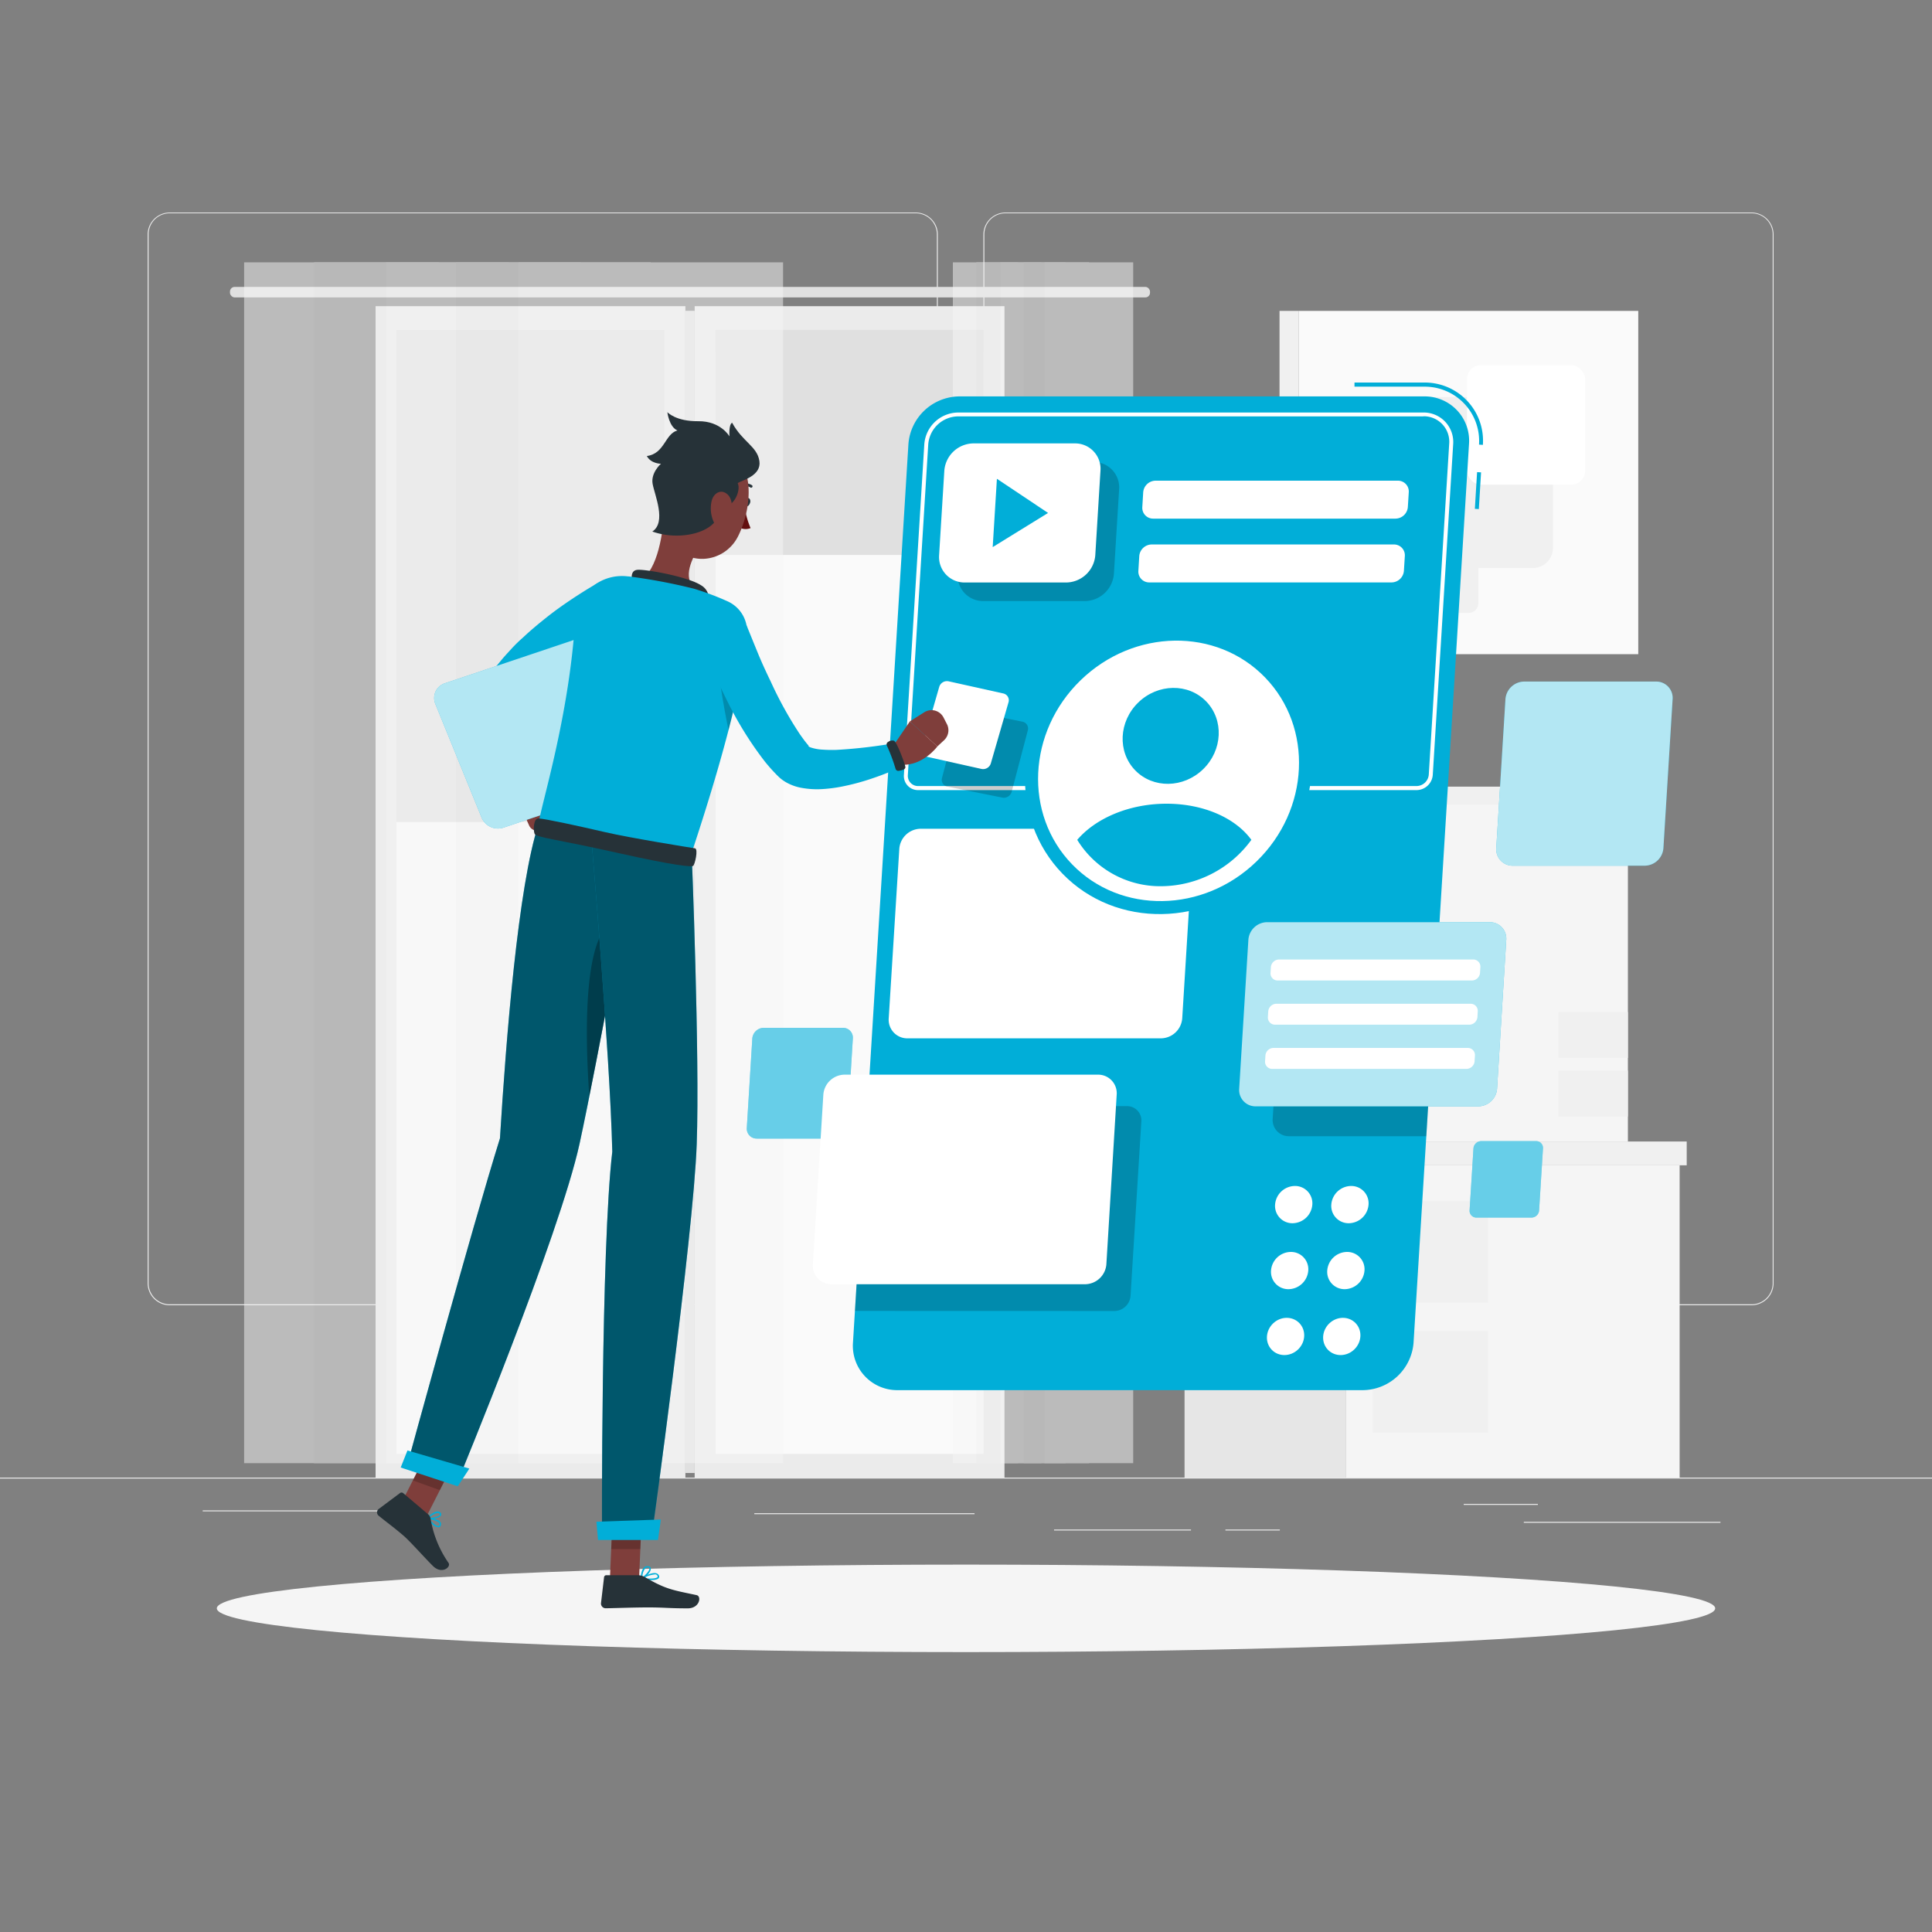 <svg viewBox="0 0 500 500" xmlns="http://www.w3.org/2000/svg">
  <rect x="0" y="0" width="500" height="500" fill="#808080" stroke="none"/>
  <g id="freepik--background-complete--inject-1">
    <rect style="fill:#ebebeb" height="0.25" width="500" y="382.4"/>
    <rect style="fill:#ebebeb" height="0.25" width="50.9" y="393.85" x="394.36"/>
    <rect style="fill:#ebebeb" height="0.25" width="47.21" y="390.89" x="52.46"/>
    <rect style="fill:#ebebeb" height="0.25" width="19.19" y="389.21" x="378.81"/>
    <rect style="fill:#ebebeb" height="0.25" width="14.08" y="395.84" x="317.14"/>
    <rect style="fill:#ebebeb" height="0.25" width="35.44" y="395.84" x="272.79"/>
    <rect style="fill:#ebebeb" height="0.25" width="56.99" y="391.62" x="195.22"/>
    <path style="fill:#ebebeb" d="M237,337.8H43.91a5.71,5.71,0,0,1-5.7-5.71V60.66A5.71,5.71,0,0,1,43.91,55H237a5.71,5.71,0,0,1,5.71,5.71V332.09A5.71,5.71,0,0,1,237,337.8ZM43.91,55.2a5.46,5.46,0,0,0-5.45,5.46V332.09a5.46,5.46,0,0,0,5.45,5.46H237a5.47,5.47,0,0,0,5.46-5.46V60.66A5.47,5.47,0,0,0,237,55.2Z"/>
    <path style="fill:#ebebeb" d="M453.31,337.8H260.21a5.72,5.72,0,0,1-5.71-5.71V60.66A5.72,5.72,0,0,1,260.21,55h193.1A5.71,5.71,0,0,1,459,60.66V332.09A5.71,5.71,0,0,1,453.31,337.8ZM260.21,55.2a5.47,5.47,0,0,0-5.46,5.46V332.09a5.47,5.47,0,0,0,5.46,5.46h193.1a5.47,5.47,0,0,0,5.46-5.46V60.66a5.47,5.47,0,0,0-5.46-5.46Z"/>
    <rect style="fill:#e6e6e6" transform="translate(688.28 503.42) rotate(180)" height="87.41" width="29.98" y="208.01" x="329.15"/>
    <rect style="fill:#f5f5f5" height="87.41" width="62.17" y="208.01" x="359.13"/>
    <rect style="fill:#f0f0f0" transform="translate(824.6 535.71) rotate(180)" height="11.88" width="18" y="261.92" x="403.3"/>
    <rect style="fill:#f0f0f0" transform="translate(824.6 566.05) rotate(180)" height="11.88" width="18" y="277.09" x="403.3"/>
    <rect style="fill:#e0e0e0" transform="translate(686.49 411.59) rotate(180)" height="4.43" width="30.85" y="203.58" x="327.82"/>
    <rect style="fill:#f0f0f0" height="4.43" width="63.95" y="203.58" x="358.67"/>
    <rect style="fill:#e6e6e6" transform="translate(654.81 683.98) rotate(180)" height="80.82" width="41.69" y="301.58" x="306.56"/>
    <rect style="fill:#f5f5f5" height="80.82" width="86.44" y="301.58" x="348.25"/>
    <rect style="fill:#f0f0f0" transform="translate(740.42 647.98) rotate(180)" height="26.32" width="29.87" y="310.83" x="355.27"/>
    <rect style="fill:#f0f0f0" transform="translate(740.42 715.22) rotate(180)" height="26.32" width="29.87" y="344.45" x="355.27"/>
    <rect style="fill:#e0e0e0" transform="translate(652.32 596.99) rotate(180)" height="6.16" width="42.89" y="295.42" x="304.72"/>
    <rect style="fill:#f0f0f0" height="6.16" width="88.92" y="295.42" x="347.6"/>
    <rect style="fill:#ebebeb" height="303.16" width="80.18" y="79.24" x="179.78"/>
    <rect style="fill:#fafafa" transform="translate(450.69 10.95) rotate(90)" height="69.35" width="290.9" y="196.14" x="74.42"/>
    <rect style="fill:#ebebeb" height="303.16" width="80.18" y="79.24" x="97.2"/>
    <rect style="fill:#e0e0e0" transform="translate(357.15 461.64) rotate(180)" height="300.77" width="2.41" y="80.43" x="177.37"/>
    <rect style="fill:#fafafa" transform="translate(368.1 93.53) rotate(90)" height="69.35" width="290.9" y="196.14" x="-8.16"/>
    <rect style="fill:#e0e0e0" rx="1.2" height="2.72" width="238.1" y="74.25" x="59.52"/>
    <rect style="fill:#e0e0e0" transform="translate(308.13 -131.6) rotate(90)" height="69.35" width="5.79" y="53.59" x="216.97"/>
    <rect style="fill:#e0e0e0" transform="translate(334.37 -105.36) rotate(90)" height="69.35" width="58.26" y="79.83" x="190.73"/>
    <rect style="fill:#e0e0e0" transform="translate(286.34 11.77) rotate(90)" height="69.35" width="127.37" y="114.38" x="73.6"/>
    <g style="opacity:0.5">
      <rect style="fill:#f5f5f5" height="310.78" width="22.92" y="67.89" x="246.6"/>
      <rect style="fill:#f0f0f0" height="310.78" width="10.82" y="67.89" x="252.65"/>
      <rect style="fill:#f5f5f5" height="310.78" width="22.92" y="67.89" x="258.89"/>
      <rect style="fill:#f0f0f0" height="310.78" width="10.82" y="67.89" x="264.94"/>
      <rect style="fill:#f5f5f5" height="310.78" width="22.92" y="67.89" x="270.35"/>
    </g>
    <g style="opacity:0.5">
      <rect style="fill:#f5f5f5" height="310.78" width="68.49" y="67.89" x="63.18"/>
      <rect style="fill:#f0f0f0" height="310.78" width="32.33" y="67.89" x="81.26"/>
      <rect style="fill:#f5f5f5" height="310.78" width="68.49" y="67.89" x="99.92"/>
      <rect style="fill:#f0f0f0" height="310.78" width="32.33" y="67.89" x="118"/>
      <rect style="fill:#f5f5f5" height="310.78" width="68.49" y="67.89" x="134.17"/>
    </g>
    <rect style="fill:#fafafa" transform="translate(760.03 249.76) rotate(180)" height="88.84" width="87.92" y="80.46" x="336.05"/>
    <rect style="fill:#f0f0f0" transform="translate(760.03 249.76) rotate(180)" rx="5.18" height="44.24" width="43.78" y="102.76" x="358.13"/>
    <rect style="fill:#fff" transform="translate(789.89 219.91) rotate(180)" rx="3.62" height="30.92" width="30.6" y="94.49" x="379.64"/>
    <rect style="fill:#f0f0f0" transform="translate(743.97 295.79) rotate(180)" rx="2.51" height="21.45" width="21.23" y="137.17" x="361.37"/>
    <rect style="fill:#f0f0f0" height="88.84" width="4.91" y="80.46" x="331.14"/>
  </g>
  <g id="freepik--Shadow--inject-1">
    <ellipse style="fill:#f5f5f5" ry="11.32" rx="193.89" cy="416.24" cx="250" id="freepik--path--inject-1"/>
  </g>
  <g id="freepik--Application--inject-1">
    <path style="fill:#01AED8" d="M383.77,115.13l-1-.06a14.06,14.06,0,0,0-14.12-15H350.54V99h18.09a15.07,15.07,0,0,1,15.14,16.13Z"/>
    <rect style="fill:#01AED8" transform="translate(232.6 501.11) rotate(-86.53)" height="1.03" width="9.52" y="126.46" x="377.77"/>
    <path style="fill:#01AED8" d="M352.76,359.77H232.31a11.47,11.47,0,0,1-11.56-12.32L235.1,114.91a13.34,13.34,0,0,1,13.08-12.32H368.63a11.48,11.48,0,0,1,11.55,12.32L365.83,347.45A13.31,13.31,0,0,1,352.76,359.77Z"/>
    <path style="opacity:0.2" d="M280.77,155.56H254.49a6.58,6.58,0,0,1-6.63-7.07l1.35-21.86a7.64,7.64,0,0,1,7.5-7.07H283a6.59,6.59,0,0,1,6.63,7.07l-1.35,21.86A7.65,7.65,0,0,1,280.77,155.56Z"/>
    <path style="opacity:0.2" d="M288.4,339.29a4.25,4.25,0,0,0,4.19-4l2.79-45.07a3.68,3.68,0,0,0-3.71-3.95H224.52l-3.26,53Z"/>
    <path style="fill:#01AED8" d="M218.15,266H197.61a3,3,0,0,0-2.91,2.74l-1.43,23.18a2.55,2.55,0,0,0,2.57,2.74h20.54a2.94,2.94,0,0,0,2.91-2.74l1.43-23.18A2.54,2.54,0,0,0,218.15,266Z"/>
    <path style="fill:#fff;opacity:0.4" d="M218.15,266H197.61a3,3,0,0,0-2.91,2.74l-1.43,23.18a2.55,2.55,0,0,0,2.57,2.74h20.54a2.94,2.94,0,0,0,2.91-2.74l1.43-23.18A2.54,2.54,0,0,0,218.15,266Z"/>
    <path style="fill:#fff" d="M368.37,107.73a6.59,6.59,0,0,1,6.68,7.12l-5.28,85.58a3.21,3.21,0,0,1-3.15,3h-129a2.64,2.64,0,0,1-2.67-2.85L240.23,115a7.83,7.83,0,0,1,7.7-7.24H368.37m0-1H247.93a8.86,8.86,0,0,0-8.72,8.21l-5.28,85.58a3.65,3.65,0,0,0,3.69,3.93h129a4.25,4.25,0,0,0,4.18-3.93l5.28-85.58a7.63,7.63,0,0,0-7.71-8.21Z"/>
    <path style="fill:#fff" d="M303.84,214.48H238.25a5.6,5.6,0,0,0-5.51,5.19L230,263.54a4.81,4.81,0,0,0,4.86,5.18h65.59a5.59,5.59,0,0,0,5.51-5.18l2.71-43.87A4.83,4.83,0,0,0,303.84,214.48Z"/>
    <path style="fill:#fff" d="M284.18,278.12h-65.6a5.58,5.58,0,0,0-5.5,5.18l-2.71,43.87a4.82,4.82,0,0,0,4.86,5.19h65.6a5.59,5.59,0,0,0,5.5-5.19L289,283.3A4.81,4.81,0,0,0,284.18,278.12Z"/>
    <path style="opacity:0.2" d="M336.5,247a4.85,4.85,0,0,0-4.78,4.5l-2.35,38.06a4.18,4.18,0,0,0,4.22,4.49h35.54L372,247Z"/>
    <path style="fill:#01AED8" d="M385.54,238.66H327.91a4.91,4.91,0,0,0-4.83,4.56l-2.38,38.54a4.23,4.23,0,0,0,4.27,4.56H382.6a4.92,4.92,0,0,0,4.84-4.56l2.38-38.54A4.24,4.24,0,0,0,385.54,238.66Z"/>
    <path style="fill:#fff;opacity:0.7" d="M385.54,238.66H327.91a4.91,4.91,0,0,0-4.83,4.56l-2.38,38.54a4.23,4.23,0,0,0,4.27,4.56H382.6a4.92,4.92,0,0,0,4.84-4.56l2.38-38.54A4.24,4.24,0,0,0,385.54,238.66Z"/>
    <path style="fill:#01AED8" d="M428.6,176.39H394.45a4.92,4.92,0,0,0-4.84,4.55l-2.38,38.55a4.24,4.24,0,0,0,4.28,4.55h34.15a4.91,4.91,0,0,0,4.83-4.55l2.38-38.55A4.23,4.23,0,0,0,428.6,176.39Z"/>
    <path style="fill:#fff;opacity:0.7" d="M428.6,176.39H394.45a4.92,4.92,0,0,0-4.84,4.55l-2.38,38.55a4.24,4.24,0,0,0,4.28,4.55h34.15a4.91,4.91,0,0,0,4.83-4.55l2.38-38.55A4.23,4.23,0,0,0,428.6,176.39Z"/>
    <path style="fill:#01AED8" d="M397.54,295.32H383.33a2.05,2.05,0,0,0-2,1.9l-1,16a1.76,1.76,0,0,0,1.78,1.89h14.21a2,2,0,0,0,2-1.89l1-16A1.76,1.76,0,0,0,397.54,295.32Z"/>
    <path style="fill:#fff;opacity:0.4" d="M397.54,295.32H383.33a2.05,2.05,0,0,0-2,1.9l-1,16a1.76,1.76,0,0,0,1.78,1.89h14.21a2,2,0,0,0,2-1.89l1-16A1.76,1.76,0,0,0,397.54,295.32Z"/>
    <ellipse style="fill:#01AED8" transform="translate(-53.58 266.8) rotate(-44.12)" ry="35.94" rx="38.23" cy="199.52" cx="302.42"/>
    <ellipse style="fill:#fff" transform="translate(-53.58 266.8) rotate(-44.12)" ry="32.68" rx="34.76" cy="199.52" cx="302.42"/>
    <ellipse style="fill:#01AED8" transform="translate(-47.13 264.63) rotate(-44.12)" ry="12.04" rx="12.8" cy="190.47" cx="302.98"/>
    <path style="fill:#01AED8" d="M301.9,208c-9.68,0-18.35,3.77-23.11,9.35a25.19,25.19,0,0,0,21.79,12,29.05,29.05,0,0,0,23.27-12C319.79,211.75,311.57,208,301.9,208Z"/>
    <path style="fill:#fff" d="M276,150.75H249.67a6.59,6.59,0,0,1-6.63-7.07l1.35-21.86a7.65,7.65,0,0,1,7.51-7.07h26.27a6.58,6.58,0,0,1,6.63,7.07l-1.34,21.86A7.65,7.65,0,0,1,276,150.75Z"/>
    <polygon style="fill:#01AED8" points="271.24 132.75 258 123.91 256.91 141.59 271.24 132.75"/>
    <path style="fill:#fff" d="M361.16,134.22H298.44a2.79,2.79,0,0,1-2.81-3l.23-3.82a3.25,3.25,0,0,1,3.19-3h62.72a2.8,2.8,0,0,1,2.82,3l-.24,3.82A3.25,3.25,0,0,1,361.16,134.22Z"/>
    <path style="fill:#fff" d="M360.14,150.73H297.42a2.8,2.8,0,0,1-2.81-3l.23-3.82a3.26,3.26,0,0,1,3.19-3h62.72a2.8,2.8,0,0,1,2.82,3l-.24,3.82A3.24,3.24,0,0,1,360.14,150.73Z"/>
    <path style="fill:#fff" d="M380.92,253.75H330.67a1.84,1.84,0,0,1-1.86-2l.09-1.43a2.14,2.14,0,0,1,2.11-2h50.25a1.84,1.84,0,0,1,1.86,2l-.09,1.43A2.14,2.14,0,0,1,380.92,253.75Z"/>
    <path style="fill:#fff" d="M380.22,265.19H330a1.85,1.85,0,0,1-1.87-2l.09-1.42a2.14,2.14,0,0,1,2.11-2h50.25a1.84,1.84,0,0,1,1.86,2l-.08,1.42A2.15,2.15,0,0,1,380.22,265.19Z"/>
    <path style="fill:#fff" d="M379.51,276.63H329.26a1.84,1.84,0,0,1-1.86-2l.09-1.43a2.13,2.13,0,0,1,2.1-2h50.25a1.85,1.85,0,0,1,1.87,2l-.09,1.43A2.14,2.14,0,0,1,379.51,276.63Z"/>
    <ellipse style="fill:#fff" transform="translate(-142.84 339.3) rotate(-44.12)" ry="4.67" rx="4.97" cy="345.9" cx="347.25"/>
    <path style="fill:#fff" d="M353.13,328.82a5.21,5.21,0,0,1-5.12,4.82,4.48,4.48,0,0,1-4.52-4.82A5.19,5.19,0,0,1,348.6,324,4.48,4.48,0,0,1,353.13,328.82Z"/>
    <path style="fill:#fff" d="M354.18,311.75a5.2,5.2,0,0,1-5.12,4.82,4.48,4.48,0,0,1-4.52-4.82,5.2,5.2,0,0,1,5.12-4.82A4.48,4.48,0,0,1,354.18,311.75Z"/>
    <ellipse style="fill:#fff" transform="translate(-146.94 329.17) rotate(-44.12)" ry="4.67" rx="4.97" cy="345.9" cx="332.7"/>
    <path style="fill:#fff" d="M338.58,328.82a5.21,5.21,0,0,1-5.12,4.82,4.48,4.48,0,0,1-4.52-4.82,5.19,5.19,0,0,1,5.11-4.82A4.48,4.48,0,0,1,338.58,328.82Z"/>
    <path style="fill:#fff" d="M339.63,311.75a5.2,5.2,0,0,1-5.12,4.82,4.48,4.48,0,0,1-4.52-4.82,5.2,5.2,0,0,1,5.12-4.82A4.48,4.48,0,0,1,339.63,311.75Z"/>
  </g>
  <g id="freepik--Character--inject-1">
    <path style="fill:#7f3e3b" d="M137.19,201.85l5.65,4.4-7.46,3.92s-3.49-3.75-1.72-6.94Z"/>
    <path style="fill:#7f3e3b" d="M143.09,213.88l-3.43,1a2.26,2.26,0,0,1-2.72-1.24l-1.56-3.51,7.46-3.92,1.72,4.69A2.25,2.25,0,0,1,143.09,213.88Z"/>
    <path style="fill:#01AED8" d="M160.91,161.55l-3,1.87c-1,.65-2.05,1.31-3.07,2-2,1.35-4,2.71-6,4.13a90.18,90.18,0,0,0-10.9,9l-.6.6-.15.15h0a.18.18,0,0,0,0-.06c0-.05-.11.08-.21.31a7.74,7.74,0,0,0-.51,2.3,34.91,34.91,0,0,0,.17,6.63c.46,4.7,1.44,9.66,2.4,14.47l-5.7,2.16a72.46,72.46,0,0,1-5.91-14.9,38.69,38.69,0,0,1-1.39-8.55,18.65,18.65,0,0,1,.52-5.25,11.89,11.89,0,0,1,1.34-3.17,8.2,8.2,0,0,1,.57-.83l.28-.37.17-.2.68-.82c.9-1.11,1.85-2.11,2.79-3.14s1.94-2,2.94-2.87c2-1.89,4.06-3.59,6.16-5.26s4.27-3.21,6.49-4.69c1.1-.74,2.22-1.45,3.35-2.16s2.24-1.36,3.53-2.07Z"/>
    <path style="fill:#263238" d="M138.57,201.76a44.58,44.58,0,0,1-6.07,2.09.75.75,0,0,0-.51.8c.13,1,.33,1.68.87,1.74s6.52-2,6.94-2.76c.24-.43,0-1.07-.27-1.56A.73.73,0,0,0,138.57,201.76Z"/>
    <path style="fill:#01AED8" d="M166.82,197.46l-12-29.48a4.58,4.58,0,0,0-5.63-2.58l-34.11,11.45a4,4,0,0,0-2.43,5.29l12,29.48a4.58,4.58,0,0,0,5.63,2.58l34.11-11.45A4,4,0,0,0,166.82,197.46Z"/>
    <path style="fill:#fff;opacity:0.7" d="M166.82,197.46l-12-29.48a4.58,4.58,0,0,0-5.63-2.58l-34.11,11.45a4,4,0,0,0-2.43,5.29l12,29.48a4.58,4.58,0,0,0,5.63,2.58l34.11-11.45A4,4,0,0,0,166.82,197.46Z"/>
    <path style="fill:#263238" d="M192.68,129.79c-.14.59,0,1.15.44,1.24s.81-.3,1-.89-.05-1.15-.44-1.25S192.83,129.2,192.68,129.79Z"/>
    <path style="fill:#630f0f" d="M192.68,130.92a21.82,21.82,0,0,0,1.57,5.75,3.48,3.48,0,0,1-2.95-.17Z"/>
    <path style="fill:#263238" d="M191.4,126a.3.3,0,0,0,.21,0,2.83,2.83,0,0,1,2.58.15.35.35,0,0,0,.5-.09.35.35,0,0,0-.09-.49,3.56,3.56,0,0,0-3.25-.24.36.36,0,0,0-.2.47A.33.33,0,0,0,191.4,126Z"/>
    <path style="fill:#7f3e3b" d="M171.94,131.9c-.27,5.61-1.65,15.68-6.27,18.33,0,0,.12,5.8,10.07,8.25,10.94,2.71,6.57-4.14,6.57-4.14-5.62-2.9-4.37-7.29-2.3-11.2Z"/>
    <path style="fill:#263238" d="M163.77,151.74c-.36-1.91-.74-4.09,1.2-4.27,2.13-.19,13.06,1.77,16.46,4a3.94,3.94,0,0,1,1.48,5.42Z"/>
    <path style="fill:#01AED8" d="M111.88,394.46a2.42,2.42,0,0,0,1.7.79c.2,0,.45-.19.54-.65a.84.84,0,0,0-.15-.68c-.68-.91-3.19-1.17-3.29-1.18a.19.19,0,0,0-.18.09.18.18,0,0,0,0,.19A10,10,0,0,0,111.88,394.46Zm1.65-.49a1.1,1.1,0,0,1,.15.16.49.49,0,0,1,.09.4c-.06.33-.21.36-.27.37-.52.12-1.69-.87-2.43-1.75A6.07,6.07,0,0,1,113.53,394Z"/>
    <path style="fill:#01AED8" d="M110.54,393.05s0,0,.08,0c.87.18,3.09-.1,3.51-.84a.59.59,0,0,0-.13-.73,1,1,0,0,0-.73-.32c-1.13,0-2.67,1.53-2.74,1.59a.2.2,0,0,0,0,.18A.22.22,0,0,0,110.54,393.05Zm3.14-1.34.06.05c.16.18.11.27.08.31-.25.44-1.79.77-2.76.72a4.31,4.31,0,0,1,2.21-1.23A.64.64,0,0,1,113.68,391.71Z"/>
    <path style="fill:#01AED8" d="M168.37,408.93c1,0,1.88-.14,2.15-.57a.67.67,0,0,0-.09-.78,1,1,0,0,0-.61-.42c-1.29-.34-3.77,1.16-3.88,1.22a.17.17,0,0,0-.07.19.21.21,0,0,0,.16.14A13.06,13.06,0,0,0,168.37,408.93Zm1-1.47a1.87,1.87,0,0,1,.35,0,.63.63,0,0,1,.37.25c.15.23.12.33.08.4-.3.49-2.21.5-3.63.3A7.34,7.34,0,0,1,169.41,407.46Z"/>
    <path style="fill:#01AED8" d="M166.07,408.72l.07,0c.86-.41,2.5-2,2.27-2.89,0-.2-.22-.45-.71-.5a1.2,1.2,0,0,0-1,.31c-.88.78-.87,2.82-.87,2.9a.18.18,0,0,0,.09.16A.15.15,0,0,0,166.07,408.72Zm1.52-3.06h.11c.32,0,.36.15.37.2.13.51-1,1.79-1.83,2.35a3.81,3.81,0,0,1,.75-2.33A.9.9,0,0,1,167.59,405.66Z"/>
    <polygon style="fill:#7f3e3b" points="157.85 408.54 165.39 408.54 166.15 391.07 158.6 391.07 157.85 408.54"/>
    <polygon style="fill:#7f3e3b" points="102.93 390.85 110.23 392.76 118.31 376.82 111.01 374.91 102.93 390.85"/>
    <path style="fill:#263238" d="M110.79,391.89l-6.45-5.48a.68.68,0,0,0-.83,0L98,390.53a1.11,1.11,0,0,0,0,1.74c2.29,1.87,3.5,2.67,6.34,5.08,1.75,1.48,5.48,5.73,7.73,7.95s4.75.27,4-.84A28,28,0,0,1,111.43,393,1.81,1.81,0,0,0,110.79,391.89Z"/>
    <path style="fill:#263238" d="M165.16,407.66h-8.24a.59.59,0,0,0-.59.52l-.79,6.7a1.22,1.22,0,0,0,1.22,1.34c3-.05,7.24-.22,11-.22,4.37,0,5.11.24,10.23.24,3.09,0,3.63-3.13,2.3-3.42-6-1.29-7.8-1.42-13.23-4.57A3.81,3.81,0,0,0,165.16,407.66Z"/>
    <path style="fill:#01AED8" d="M193.33,164.1c-.58,7.61-3.44,23.78-14.33,56.62l-39.64-7.46c.75-5.3,7.88-27.64,9.5-52.82a12.14,12.14,0,0,1,13.7-11.26l.2,0a147.18,147.18,0,0,1,16.85,3.18,71.06,71.06,0,0,1,8.57,3.21A8.58,8.58,0,0,1,193.33,164.1Z"/>
    <path style="opacity:0.2" d="M185.8,168.71c-.26,4.28,1.34,13.37,2.74,20.28,1.28-5,2.24-9.14,3-12.68Z"/>
    <path style="fill:#01AED8" d="M193.19,161.78c.95,2.36,2,4.93,3,7.37s2.15,4.91,3.31,7.31a98,98,0,0,0,7.53,13.59c.71,1,1.42,2,2.16,2.84l.14.16-.05,0-.07,0s0,0,0,.07a2.41,2.41,0,0,0,.72.36,11.63,11.63,0,0,0,2.9.52,35.73,35.73,0,0,0,3.62.07,127.83,127.83,0,0,0,15.77-1.87l2,5.78a68.21,68.21,0,0,1-8.05,3.32,60.18,60.18,0,0,1-8.59,2.32,37.93,37.93,0,0,1-4.7.59,22.35,22.35,0,0,1-5.36-.3,12.53,12.53,0,0,1-3.2-1,10.83,10.83,0,0,1-1.74-1,9.52,9.52,0,0,1-.87-.7l-.42-.4-.22-.22a45,45,0,0,1-3.17-3.56,91.17,91.17,0,0,1-9.41-15.05c-1.3-2.58-2.55-5.17-3.68-7.81s-2.22-5.23-3.22-8.07Z"/>
    <path style="opacity:0.2" d="M264.62,186.77l-14.23-2.84a2.09,2.09,0,0,0-2.4,1.5l-4.2,15.89a1.8,1.8,0,0,0,1.4,2.26l14.23,2.84a2.1,2.1,0,0,0,2.4-1.5L266,189A1.8,1.8,0,0,0,264.62,186.77Z"/>
    <path style="fill:#fff" d="M259.67,179.47l-14.17-3.15a2.1,2.1,0,0,0-2.43,1.45l-4.55,15.79a1.81,1.81,0,0,0,1.36,2.29L254,199a2.09,2.09,0,0,0,2.43-1.45L261,181.76A1.8,1.8,0,0,0,259.67,179.47Z"/>
    <path style="fill:#7f3e3b" d="M231,193.26l4.48-6.57,7.11,6.5s-3.7,5-9.18,4.73Z"/>
    <path style="fill:#263238" d="M229.54,193a45.94,45.94,0,0,1,2.24,6,.73.73,0,0,0,.81.49c1-.16,1.67-.37,1.72-.91s-2.16-6.47-2.93-6.87a1.78,1.78,0,0,0-1.55.31A.71.71,0,0,0,229.54,193Z"/>
    <path style="fill:#7f3e3b" d="M244.18,185.68l.88,1.71a3.5,3.5,0,0,1-.72,4.16l-1.76,1.64-7.11-6.5,3.74-2.36A3.49,3.49,0,0,1,244.18,185.68Z"/>
    <polygon style="opacity:0.2" points="166.14 391.08 165.72 400.9 158.18 400.9 158.6 391.08 166.14 391.08"/>
    <polygon style="opacity:0.2" points="111.01 374.92 118.31 376.82 113.83 385.65 106.84 383.13 111.01 374.92"/>
    <path style="fill:#7f3e3b" d="M173.29,123.68c-1.34,7.36-2.5,11.6.24,16.23,4.13,7,13.9,5.85,17.42-1,3.16-6.13,4.83-17.14-1.55-21.78A10.22,10.22,0,0,0,173.29,123.68Z"/>
    <path style="fill:#263238" d="M185.91,130.89c3.75,1.45,6-3.94,5-5.88,1.24-.75,6.19-1.9,5.62-5.7s-4.32-4.9-7.06-9.91c-.93.49-.68,3.54-.68,3.54s-2.25-4-8.08-3.93-8-2.34-8-2.34.44,3.8,2.6,4.73c-3.27.92-3.27,6-7.91,6.62,1.06,2,3.65,2,3.65,2s-2.68,2.32-2.15,5.22,3.63,9.89-.08,12.32C176.85,140.43,187.5,137.19,185.91,130.89Z"/>
    <path style="fill:#7f3e3b" d="M184.16,129.69a8.51,8.51,0,0,0,.56,5.41c1,2.21,3,1.64,3.94-.39.83-1.82,1.29-5.16-.33-6.71S184.69,127.51,184.16,129.69Z"/>
    <path style="fill:#01AED8" d="M164.94,218.07S154.69,274.35,150,295.94c-5.14,23.64-31.32,86.9-31.32,86.9l-13.14-4.24s16.44-60.24,23.85-84c1.55-25.34,4.7-65.44,10-81.35Z"/>
    <path style="opacity:0.5" d="M164.94,218.07S154.69,274.35,150,295.94c-5.14,23.64-31.32,86.9-31.32,86.9l-13.14-4.24s16.44-60.24,23.85-84c1.55-25.34,4.7-65.44,10-81.35Z"/>
    <path style="fill:#01AED8" d="M121.46,380.06c.05,0-3,4.59-3,4.59l-14.76-4.86,1.75-4.41Z"/>
    <path style="opacity:0.3" d="M160.29,237.75c-9.6,1.54-8.9,30-7.78,45.94,2.8-13.9,6.25-32.21,8.79-45.94A6.43,6.43,0,0,0,160.29,237.75Z"/>
    <path style="fill:#01AED8" d="M179,220.72s2.13,52.38,1.31,75.37c-.85,23.93-11.74,102.25-11.74,102.25H155.79s-.27-75.29,2.67-100.29c-.62-25.61-5.52-82.24-5.52-82.24Z"/>
    <path style="opacity:0.5" d="M179,220.72s2.13,52.38,1.31,75.37c-.85,23.93-11.74,102.25-11.74,102.25H155.79s-.27-75.29,2.67-100.29c-.62-25.61-5.52-82.24-5.52-82.24Z"/>
    <path style="fill:#01AED8" d="M171,393.25c.06,0-.72,5.3-.72,5.3H154.77l-.42-4.73Z"/>
    <path style="fill:#263238" d="M139.36,211.81c-1.31-.06-1.4,3.08-1,4s6.16,1.48,21.44,4.91,19.06,3.61,19.54,3.4,1.45-4.45.51-4.58-16.64-2.65-23.29-4.19S141.22,211.9,139.36,211.81Z"/>
  </g>
</svg>